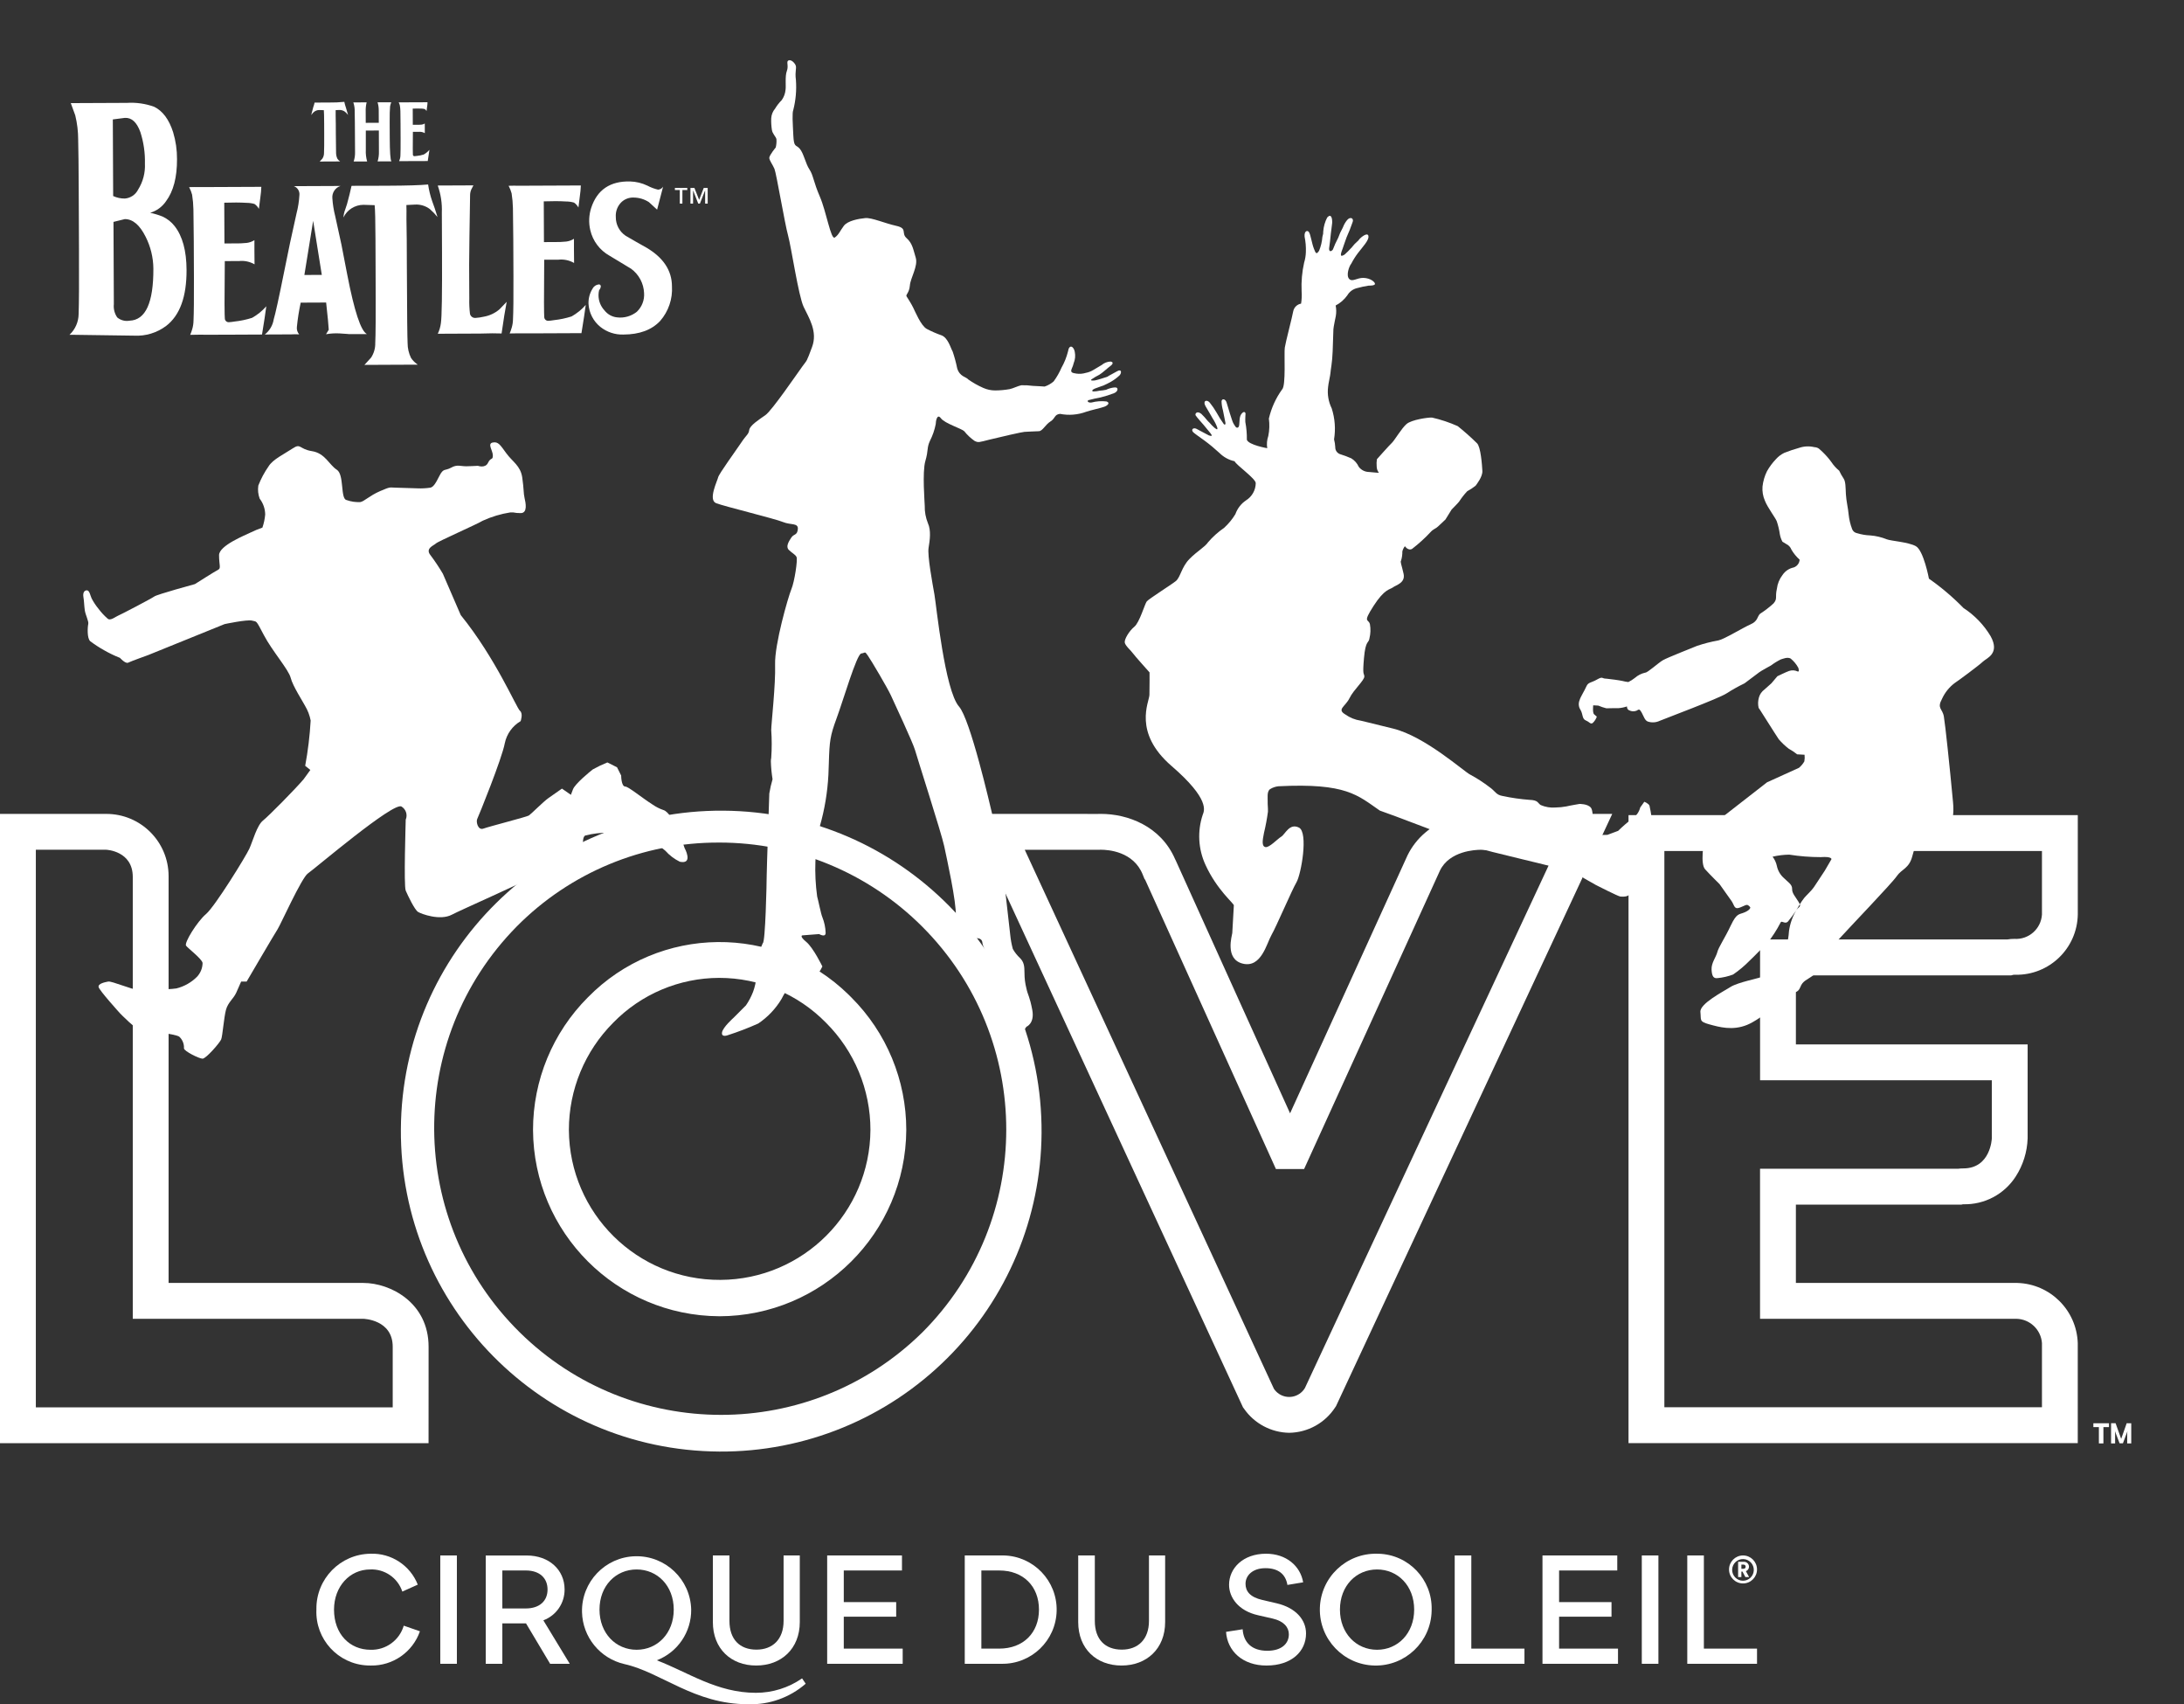 <?xml version="1.0" encoding="utf-8"?>
<!-- Generator: Adobe Illustrator 16.0.3, SVG Export Plug-In . SVG Version: 6.00 Build 0)  -->
<!DOCTYPE svg PUBLIC "-//W3C//DTD SVG 1.1//EN" "http://www.w3.org/Graphics/SVG/1.1/DTD/svg11.dtd">
<svg version="1.1" id="Calque_1" xmlns="http://www.w3.org/2000/svg" xmlns:xlink="http://www.w3.org/1999/xlink" x="0px" y="0px"
	 width="252.5px" height="197px" viewBox="0 118 252.5 197" enable-background="new 0 118 252.5 197" xml:space="preserve">
<rect x="0" y="118" width="252.5" height="197" fill="#333333" stroke="none"/>
<title>the_beatles_love_logo</title>
<g id="LOVE">
	<path fill="#FFFFFF" d="M242.022,282.499h1.805v0.448h-0.644v1.886h-0.524v-1.886h-0.639L242.022,282.499z M246.401,282.499v2.334
		h-0.469v-0.904c-0.006-0.171,0.003-0.341,0.029-0.51l-0.521,1.397h-0.389l-0.535-1.406c0.017,0.172,0.024,0.345,0.02,0.519v0.904
		h-0.468v-2.334h0.523l0.645,1.807l0.638-1.807H246.401z"/>
	<rect x="50.902" y="297.781" fill="#FFFFFF" width="1.919" height="12.521"/>
	<path fill="#FFFFFF" d="M62.819,305.279c1.488-0.555,2.47-1.983,2.455-3.571c0-2.271-1.803-3.922-4.374-3.922h-4.741v12.521h1.919
		v-4.675h2.737l2.789,4.675h2.27L62.819,305.279z M60.783,303.91h-2.705v-4.393h2.705c1.635,0,2.521,0.901,2.521,2.203
		c0,1.286-0.885,2.187-2.521,2.187V303.91z"/>
	<path fill="#FFFFFF" d="M90.593,297.781v7.563c0,2.137-1.267,3.322-3.137,3.322c-1.936,0-3.122-1.186-3.122-3.322v-7.563h-1.918
		v7.696c0,3.088,2.104,5.026,5.008,5.026c2.905,0,5.042-1.938,5.042-5.026v-7.696H90.593z"/>
	<polygon fill="#FFFFFF" points="95.632,297.781 95.632,310.303 104.363,310.303 104.363,308.548 97.552,308.548 97.552,304.859 
		103.611,304.859 103.611,303.173 97.552,303.173 97.552,299.518 104.28,299.518 104.28,297.781 	"/>
	<path fill="#FFFFFF" d="M115.779,297.781h-4.241v12.521h4.241c3.458,0.067,6.316-2.681,6.384-6.138
		c0.068-3.458-2.68-6.316-6.138-6.384C115.943,297.778,115.861,297.778,115.779,297.781z M115.529,308.548h-2.07v-9.03h2.07
		c2.771,0,4.59,1.819,4.59,4.524C120.118,306.728,118.299,308.548,115.529,308.548L115.529,308.548z"/>
	<path fill="#FFFFFF" d="M132.836,297.781v7.563c0,2.137-1.268,3.322-3.138,3.322c-1.936,0-3.122-1.186-3.122-3.322v-7.563h-1.92
		v7.696c0,3.088,2.103,5.026,5.008,5.026c2.904,0,5.042-1.938,5.042-5.026v-7.696H132.836z"/>
	<polygon fill="#FFFFFF" points="168.184,297.781 168.184,310.303 176.248,310.303 176.248,308.548 170.104,308.548 
		170.104,297.781 	"/>
	<polygon fill="#FFFFFF" points="178.332,297.781 178.332,310.303 187.063,310.303 187.063,308.548 180.252,308.548 
		180.252,304.859 186.312,304.859 186.312,303.173 180.252,303.173 180.252,299.518 186.978,299.518 186.978,297.781 	"/>
	<rect x="189.814" y="297.781" fill="#FFFFFF" width="1.921" height="12.521"/>
	<polygon fill="#FFFFFF" points="195.072,297.781 195.072,310.303 203.135,310.303 203.135,308.548 196.991,308.548 
		196.991,297.781 	"/>
	<path fill="#FFFFFF" d="M201.327,298.834h0.217c0.176,0,0.277,0.093,0.277,0.247s-0.101,0.241-0.277,0.241h-0.217V298.834z
		 M200.949,298.514v1.767h0.378v-0.636h0.128l0.335,0.636h0.432l-0.375-0.685c0.219-0.078,0.363-0.286,0.362-0.519
		c-0.007-0.319-0.271-0.571-0.59-0.565c-0.004,0.001-0.009,0.001-0.014,0.002H200.949z M200.261,299.407
		c0.024-0.691,0.604-1.231,1.294-1.208c0.691,0.024,1.231,0.604,1.208,1.295c-0.023,0.674-0.577,1.209-1.251,1.209
		c-0.693-0.002-1.254-0.564-1.252-1.258C200.261,299.433,200.261,299.42,200.261,299.407 M199.899,299.407
		c0.004,0.893,0.732,1.614,1.626,1.608c0.893-0.004,1.614-0.732,1.609-1.626c-0.005-0.891-0.73-1.611-1.621-1.608
		C200.618,297.785,199.896,298.514,199.899,299.407"/>
	<path fill="#FFFFFF" d="M36.581,304.041c-0.148,3.419,2.503,6.309,5.921,6.456c0.124,0.007,0.248,0.009,0.371,0.007
		c2.548,0.044,4.838-1.551,5.677-3.957l-1.87-0.651c-0.497,1.694-2.075,2.839-3.839,2.787c-2.404,0-4.224-1.819-4.224-4.641
		c0-2.672,1.82-4.642,4.174-4.642c1.673-0.078,3.195,0.966,3.723,2.557l1.786-0.803c-0.878-2.229-3.066-3.659-5.459-3.573
		c-3.495,0.038-6.298,2.901-6.261,6.396C36.581,303.999,36.581,304.021,36.581,304.041"/>
	<path fill="#FFFFFF" d="M92.732,311.988c-1.568,1.089-3.433,1.671-5.342,1.669c-4.507,0-7.83-2.371-11.454-3.757
		c2.417-0.933,4.001-3.269,3.975-5.859c-0.079-3.485-2.968-6.247-6.454-6.168c-3.485,0.078-6.247,2.967-6.168,6.453
		c0.065,2.886,2.08,5.36,4.893,6.009c4.273,0.951,8.063,4.642,14.291,4.642c2.445,0.084,4.832-0.764,6.677-2.371L92.732,311.988z
		 M69.311,304.041c0-2.754,1.887-4.641,4.292-4.641s4.291,1.887,4.291,4.641c0,2.738-1.887,4.641-4.291,4.641
		S69.311,306.779,69.311,304.041z"/>
	<path fill="#FFFFFF" d="M142.097,301.17c0,1.452,1.053,3.005,3.356,3.522l1.686,0.384c1.302,0.302,1.87,1.018,1.87,1.82
		c0,1.085-0.853,1.902-2.487,1.902c-1.821,0-2.755-0.984-2.855-2.487l-1.92,0.303c0.15,2.204,1.903,3.891,4.674,3.891
		c2.905,0,4.574-1.637,4.574-3.708c0-1.585-1.185-2.971-3.405-3.489l-1.653-0.384c-1.436-0.334-1.937-1.018-1.937-1.87
		c0-0.919,0.768-1.803,2.304-1.803c1.486,0,2.337,0.7,2.538,1.937l1.82-0.302c-0.318-1.888-1.953-3.306-4.291-3.306
		c-2.67,0-4.274,1.688-4.274,3.588"/>
	<path fill="#FFFFFF" d="M159.207,297.581c-3.569-0.085-6.529,2.74-6.613,6.308c-0.084,3.568,2.74,6.529,6.309,6.615
		c3.568,0.083,6.529-2.741,6.613-6.31c0.001-0.051,0.002-0.103,0.002-0.153c0.083-3.483-2.673-6.375-6.156-6.459
		C159.31,297.581,159.259,297.581,159.207,297.581z M159.207,308.682c-2.404,0-4.291-1.902-4.291-4.641
		c0-2.754,1.887-4.641,4.291-4.641s4.29,1.887,4.29,4.641C163.496,306.779,161.61,308.682,159.207,308.682z"/>
	<g id="jumping_guys">
		<path fill="#FFFFFF" d="M129.143,160.915c-0.552,0.326-0.778,0.403-1.132,0.636c-0.402,0.121-1,0.332-1.381,0.41
			c-0.142,0.028-0.687,0.075-0.422-0.127c0.291-0.196,0.592-0.373,0.905-0.53c0.328-0.19,0.987-0.809,1.227-0.974
			c0.227-0.155,0.506-0.465,0.056-0.543c-0.379,0.015-0.742,0.157-1.03,0.403c0,0-0.595,0.345-0.961,0.571
			c-0.269,0.164-0.563,0.278-0.872,0.336c-0.351,0.107-0.722,0.137-1.086,0.084c-0.449-0.075-0.75-0.107-0.526-0.6
			c0.093-0.197,0.166-0.405,0.215-0.618c0.169-0.41,0.212-0.862,0.121-1.297c-0.104-0.619-0.645-0.953-0.785-0.033
			c-0.166,0.654-0.418,1.283-0.75,1.87c-0.242,0.557-0.543,1.084-0.9,1.573c-0.305,0.269-0.66,0.472-1.045,0.6
			c-0.225,0-0.972-0.075-1.349-0.075c-0.446-0.061-0.897-0.086-1.348-0.074c-0.378,0.074-0.974,0.375-1.348,0.449
			c-0.544,0.096-1.097,0.147-1.649,0.152c-0.49,0.005-0.976-0.099-1.421-0.301c-0.605-0.268-1.182-0.593-1.722-0.973
			c-0.227-0.302-0.975-0.302-1.273-1.273c-0.134-0.66-0.309-1.311-0.525-1.948c-0.226-0.376-0.522-1.568-1.276-1.87
			c-0.592-0.205-1.168-0.455-1.722-0.749c-0.674-0.375-1.347-2.022-1.573-2.474c-0.227-0.452-0.604-1.048-0.751-1.271
			c-0.148-0.224,0.301-0.376,0.375-1.272c0.073-0.896,0.973-2.247,0.676-3.22c-0.297-0.974-0.375-1.648-1.05-2.246
			c-0.675-0.597,0.149-1.127-1.196-1.426c-1.346-0.298-2.849-0.973-3.594-0.898c-0.746,0.074-2.026,0.298-2.474,0.898
			c-0.447,0.601-0.598,1.05-1.046,1.349c-0.448,0.299-0.974-2.998-1.722-4.722c-0.747-1.725-0.752-2.467-1.202-3.142
			c-0.449-0.674-0.669-1.871-1.122-2.398s-0.676-0.076-0.746-1.569c-0.07-1.493-0.15-2.547,0-2.921
			c0.285-1.125,0.387-2.289,0.302-3.446c-0.15-1.121,0.15-1.421-0.076-1.799c-0.226-0.378-0.603-0.604-0.821-0.447
			c-0.23,0.149,0.076,0.6-0.153,1.198c-0.229,0.598-0.078,1.798-0.15,2.171c-0.038,0.435-0.193,0.85-0.448,1.202
			c-0.293,0.291-0.548,0.619-0.76,0.973c-0.268,0.315-0.425,0.709-0.448,1.123c-0.016,0.45,0.011,0.901,0.08,1.346
			c0.074,0.453,0.443,0.752,0.523,1.05c0.024,0.327-0.002,0.655-0.081,0.973c0,0-0.745,0.897-0.745,1.198
			c0,0.3,0.376,0.748,0.597,1.272c0.222,0.524,1.198,6.366,1.578,7.715c0.37,1.347,1.195,6.963,1.798,8.238
			c0.604,1.274,1.646,2.845,0.97,4.645c-0.677,1.801-0.525,1.423-1.123,2.244c-0.598,0.822-3.516,5.096-4.266,5.621
			c-0.75,0.524-1.801,1.196-1.875,1.722c-0.075,0.524-0.302,0.523-0.899,1.421c-0.598,0.898-2.619,3.668-2.693,4.046
			c-0.074,0.379-1.199,2.621-0.228,2.993c0.973,0.373,6.814,1.797,7.716,2.173s1.797,0.074,1.725,0.824
			c-0.073,0.751-0.455,0.524-0.752,0.973s-0.672,1.047-0.294,1.423c0.378,0.378,0.745,0.523,0.895,0.822
			c0.149,0.301-0.224,2.851-0.603,3.742c-0.37,0.904-1.948,6.369-1.875,8.688s-0.448,6.891-0.448,7.568
			c0.076,1.072,0.076,2.147,0,3.22c-0.029,0.142-0.043,0.286-0.041,0.43c0.021,0.685,0.085,1.365,0.195,2.041
			c-0.159,0.541-0.284,1.092-0.376,1.648c0,0.302-0.302,8.759-0.302,9.51c0,0.749-0.147,7.718-0.453,7.792
			c-0.241,0.524-0.417,1.077-0.523,1.645c0,0.452-0.147,1.647-0.224,2.252c-0.042,0.588-0.167,1.168-0.373,1.722
			c-0.213,0.554-0.49,1.08-0.825,1.568c-0.226,0.226-1.422,1.424-1.422,1.424s-1.271,1.124-1.347,1.721
			c-0.076,0.598,0.674,0.302,0.674,0.302c1.196-0.385,2.37-0.835,3.517-1.35c1.099-0.738,2.021-1.711,2.699-2.849
			c0.599-1.198,1.049-1.568,1.349-1.645c0.35-0.051,0.707-0.024,1.045,0.074c0.302,0.074,0.675-0.301,1.272-0.749
			c0.444-0.399,0.801-0.884,1.05-1.426c0,0-1.05-2.169-1.871-2.844c-0.819-0.674-0.453-0.748-0.453-0.748l1.95-0.151
			c0,0,0.75,0.448,0.75-0.148c-0.021-0.616-0.149-1.225-0.377-1.798c-0.148-0.297-0.523-2.173-0.603-2.396
			c-0.371-2.692-0.269-5.431,0.301-8.089c0.56-1.951,0.895-3.959,1-5.986c0.02-0.423,0.034-0.863,0.049-1.352
			c0.074-2.547,0.15-3.146,0.898-5.171c0.749-2.025,2.321-7.41,2.846-7.488c0.524-0.077,0.375-0.302,0.751,0.222
			c0.377,0.524,2.32,3.821,2.694,4.646c0.375,0.825,2.546,5.468,2.775,6.292c0.229,0.823,3.068,9.659,3.368,11.084
			c0.3,1.426,1.424,6.441,1.348,8.089c-0.076,1.648-0.672,2.173,0,2.396c0.482,0.164,0.991,0.24,1.5,0.224
			c0.375,0,1.497-0.302,1.569,0.452c0.071,0.753,1.2,2.394,1.048,3.366c-0.151,0.975,0.229,4.274,0.229,4.72
			c0,0.446-0.378,2.025,0.22,2.776c0.598,0.75,1.127,1.049,1.35,1.049c0.257-0.034,0.511-0.095,0.757-0.181l0.145-0.047l1.345-1.948
			c0,0,0.972-0.374,0.676-1.95c-0.296-1.575-0.524-1.721-0.676-2.474c-0.152-0.586-0.227-1.188-0.224-1.795
			c0-0.826-0.073-1.272-0.521-1.722c-0.328-0.306-0.607-0.659-0.827-1.05c-0.147-0.539-0.249-1.089-0.302-1.646
			c0,0-0.976-8.538-0.976-8.842c0-0.185-1.256-6.11-2.605-11.059c-0.835-3.063-1.706-5.751-2.336-6.468
			c-1.646-1.87-2.621-11.683-2.845-12.955c-0.224-1.273-0.826-4.493-0.676-5.392c0.15-0.896,0.302-2.021-0.076-2.846
			c-0.26-0.641-0.385-1.329-0.368-2.021c0-0.302-0.302-3.896,0.071-5.167c0.373-1.271,0.149-1.501,0.527-2.323
			c0.315-0.615,0.542-1.271,0.674-1.949c0-0.297,0.148-1.273,0.597-0.67c0.448,0.604,2.398,1.194,2.697,1.495
			c0.343,0.431,0.747,0.81,1.199,1.124c0.449,0.224,0.523,0.148,1.723-0.149c1.199-0.298,3.821-0.898,4.042-0.898
			s1.2-0.076,1.647-0.076c0.448,0,0.752-0.746,1.352-1.122c0.598-0.377,0.434-0.806,1.109-0.882
			c1.016,0.201,2.067,0.115,3.037-0.246c0.585-0.198,1.734-0.438,2.112-0.587c0.377-0.148,0.676-0.451,0.227-0.6
			c-0.576-0.07-1.161-0.029-1.722,0.12c-0.434,0.065-0.571-0.202-0.343-0.277c0.229-0.075,1.128-0.266,1.396-0.313
			c0.529-0.131,1.051-0.296,1.559-0.495c0.471-0.188,0.543-0.724,0.024-0.656c-0.336,0.035-0.662,0.128-0.966,0.273
			c-0.25,0.051-0.502,0.087-0.756,0.105c-0.216,0.05-0.436,0.078-0.657,0.086c-0.321,0.007-0.181-0.213,0.099-0.325
			c0.28-0.113,1.012-0.362,1.012-0.362c0.307-0.135,0.606-0.285,0.897-0.452c0.345-0.201,0.666-0.439,0.958-0.711
			C129.693,161.128,129.7,160.588,129.143,160.915z"/>
		<path fill="#FFFFFF" d="M76.676,211.617c-0.428-0.148-0.834-0.354-1.207-0.611c-1.272-0.809-2.823-2.094-3.175-2.094
			c-0.478,0-0.478-1.274-0.478-1.274l-0.477-0.953l-1.119-0.562c-0.573,0.23-1.132,0.498-1.671,0.798
			c-0.314,0.237-2.068,1.671-2.306,2.312l-0.239,0.633l-1.035-0.717c0,0-0.06,0.041-0.153,0.107
			c-0.309,0.213-1.013,0.702-1.438,1.008c-0.559,0.398-1.991,1.833-2.229,1.991s-4.618,1.278-5.258,1.515
			c-0.639,0.236-0.877-0.797-0.716-1.117c0.161-0.321,2.871-7.003,3.187-8.754c0.223-1.07,0.888-1.997,1.831-2.549
			c0,0,0.314-0.877-0.077-1.193c-0.4-0.321-2.789-6.051-6.849-11.067l-2.066-4.777c-0.438-0.743-0.916-1.461-1.436-2.15
			c-0.636-0.793,0.4-1.112,0.64-1.353c0.238-0.239,4.774-2.229,5.411-2.628c1.013-0.464,2.086-0.786,3.187-0.957
			c0.568-0.031,0.368,0.08,1.194,0.08s0.582-1.186,0.45-1.745c-0.132-0.559-0.07-1.004-0.268-2.369
			c-0.198-1.365-1.118-1.81-1.833-2.788s-0.94-1.388-1.586-1.253c-0.646,0.135,0.02,0.916,0.02,1.497s-0.244,0.181-0.558,0.845
			c-0.312,0.664-1.165,0.349-1.165,0.349c-0.539,0.024-1.056,0.052-1.354,0.052c-0.715,0-1.036-0.236-1.75,0.162
			c-0.713,0.399-0.875,0-1.354,0.957s-0.715,1.268-1.037,1.352c-0.499,0.074-1.004,0.102-1.508,0.078
			c-0.637,0-1.914-0.078-2.548-0.078c-0.635,0-0.478-0.162-1.755,0.396c-1.278,0.557-1.829,1.196-2.307,1.273
			c-0.54,0.024-1.08-0.058-1.589-0.241c-0.717-0.157-0.241-2.943-1.115-3.499c-0.874-0.555-1.352-1.91-2.866-2.147
			c-1.513-0.238-1.272-0.956-2.232-0.32c-0.96,0.637-2.308,1.276-2.786,2.068c-0.487,0.693-0.888,1.443-1.193,2.233
			c-0.074,0.509-0.019,1.029,0.162,1.512c0.404,0.524,0.626,1.165,0.634,1.828c-0.044,0.516-0.152,1.024-0.322,1.515
			c-0.46,0.157-0.909,0.344-1.346,0.558c-0.64,0.316-3.665,1.513-3.665,2.625s0.242,1.515-0.081,1.672
			c-0.323,0.158-2.708,1.672-2.708,1.672s-4.375,1.193-4.694,1.432c-0.319,0.238-3.982,2.149-4.218,2.233
			c-0.237,0.083-0.875,0.635-1.193,0.319c-0.383-0.336-0.73-0.711-1.036-1.118c-0.305-0.37-0.571-0.771-0.796-1.194
			c-0.159-0.316-0.237-0.951-0.558-0.951c-0.321,0-0.478,0.313-0.396,0.791s0.078,0.957,0.157,1.513
			c0.079,0.556,0.479,1.275,0.4,1.597c-0.078,0.321-0.161,1.667,0.241,1.99c0.508,0.381,1.041,0.727,1.594,1.035
			c0.587,0.337,1.198,0.632,1.828,0.879c0,0,0.638,0.716,0.956,0.554c0.319-0.161,2.31-0.876,2.31-0.876l8.833-3.579
			c0,0,2.63-0.561,3.187-0.401c0.558,0.161,0.397-0.159,1.355,1.673s2.861,3.981,3.1,4.935c0.241,0.959,1.435,2.786,1.677,3.265
			c0.306,0.516,0.52,1.081,0.633,1.669c-0.099,1.759-0.311,3.508-0.633,5.237l0.596,0.479l-0.776,1.072
			c-0.957,1.132-4.054,4.268-4.677,4.757c-0.718,0.555-1.199,2.388-1.594,3.264c-0.396,0.875-3.979,6.686-5.015,7.563
			c-1.036,0.878-2.548,3.339-2.306,3.658c0.243,0.321,1.83,1.518,1.909,1.991c-0.006,0.591-0.233,1.158-0.635,1.591
			c-0.657,0.662-1.483,1.13-2.389,1.355c-1.034,0.16-3.822,0.16-4.458,0.16s-3.026-1.032-3.428-0.953s-1.191,0.236-1.111,0.634
			c0.081,0.396,2.468,3.028,2.468,3.028s1.914,1.991,2.468,1.991c0.553,0,3.902,0.395,4.381,0.712
			c0.379,0.345,0.582,0.843,0.552,1.355c0,0.318,1.753,1.194,2.151,1.194c0.399,0,1.991-1.831,2.151-2.228
			c0.16-0.396,0.316-2.548,0.556-3.423c0.24-0.877,0.876-1.274,1.194-1.992c0.316-0.717,0.56-1.27,0.56-1.27h0.634
			c0,0,3.263-5.576,3.581-6.052c0.318-0.478,2.787-5.974,3.505-6.449c0.718-0.476,9.949-8.355,10.827-7.723
			c0.51,0.317,0.713,0.959,0.479,1.512c0,0.242-0.242,7.64,0,8.201c0.241,0.563,1.032,2.225,1.43,2.466
			c0.399,0.24,2.548,1.034,3.904,0.316c0.979-0.519,7.924-3.573,11.021-5.148c1.183-0.604,0.818-0.795,0.972-0.841
			c0.186-0.053,0.383-0.131,0.589-0.209c0.424-0.19,0.88-0.303,1.345-0.328c0.453-0.001,0.906-0.027,1.357-0.079
			c0,0-0.403-2.386,0.157-2.551c0.884-0.225,1.795-0.332,2.708-0.315c0.637,0.081,3.187,0.635,4.297,0.955
			c0.291,0.083,0.551,0.173,0.789,0.265c0.534,0.183,1.024,0.474,1.441,0.854c0.473,0.53,1.045,0.964,1.683,1.277
			c1.611,0.335,0.543-1.599,0.543-1.599S77.864,211.935,76.676,211.617z"/>
		<path fill="#FFFFFF" d="M230.144,191.533c-0.783-1.312-1.855-2.427-3.137-3.258c-1.223-1.253-2.561-2.389-3.996-3.392
			c0,0-0.617-3.287-1.529-3.766c-0.913-0.478-2.825-0.584-3.351-0.783c-0.607-0.248-1.25-0.398-1.903-0.449
			c-0.513-0.019-1.022-0.104-1.513-0.255c-0.261-0.042-0.48-0.218-0.579-0.462c-0.213-0.557-0.352-1.14-0.412-1.732
			c-0.042-0.603-0.276-1.557-0.315-2.33c-0.04-0.774-0.02-1.459-0.275-1.814c-0.187-0.282-0.354-0.578-0.498-0.886
			c-0.346-0.283-0.648-0.617-0.896-0.989c-0.302-0.42-0.644-0.811-1.018-1.169c-0.324-0.276-0.447-0.538-0.974-0.568
			c-0.57-0.136-1.167-0.109-1.722,0.077c-0.591,0.164-1.173,0.36-1.743,0.586c-0.36,0.175-0.684,0.419-0.952,0.719
			c-0.404,0.42-0.754,0.89-1.041,1.397c-0.275,0.556-0.451,1.155-0.52,1.771c-0.045,0.562,0.049,1.126,0.276,1.641
			c0.302,0.789,1.259,2.04,1.376,2.39c0.16,0.479,0.277,0.972,0.349,1.472c0.052,0.307,0.154,0.604,0.302,0.877l0.457,0.281
			c0.268,0.125,0.474,0.352,0.577,0.629c0.255,0.438,0.578,0.832,0.956,1.17c-0.029,0.412-0.302,0.768-0.694,0.9
			c-0.527,0.109-0.99,0.424-1.288,0.873c-0.356,0.461-0.581,1.011-0.649,1.59c-0.232,1.015,0.097,1.119-0.385,1.689
			c-0.484,0.444-1.007,0.847-1.562,1.2c-0.344,0.323-0.227,0.844-1.103,1.226s-3.038,1.715-3.702,1.85
			c-0.838,0.149-1.666,0.36-2.474,0.632c-0.538,0.228-3.42,1.348-3.96,1.664c-0.54,0.315-1.768,1.447-2.033,1.431
			c-0.449,0.101-0.866,0.313-1.211,0.618c-0.23,0.183-0.48,0.34-0.744,0.469c-0.222-0.022-0.441-0.063-0.656-0.12
			c-0.387-0.088-1.328-0.212-1.816-0.262c-0.096-0.009-0.176-0.017-0.229-0.02c-0.331-0.018-0.257-0.271-0.931,0.117
			c-0.674,0.386-1.005,0.288-1.22,0.79s-0.701,1.245-0.781,1.583c-0.157,0.366-0.121,0.785,0.097,1.118
			c0.314,0.533,0.165,1.038,0.623,1.236c0.454,0.189,0.514,0.456,0.784,0.302c0.221-0.205,0.387-0.46,0.486-0.744
			c-0.112-0.086-0.22-0.178-0.322-0.275c-0.191-0.182-0.097-1.035-0.097-1.035l0.592,0.033c0.297,0.129,0.604,0.232,0.92,0.31
			c0.018,0,0.045,0,0.077,0c0.284,0,1.014-0.026,1.312-0.011c0.341-0.024,0.677-0.094,1-0.204c0,0-0.012,0.345,0.25,0.445
			c0.266,0.143,0.581,0.16,0.86,0.048c0.267-0.157,0.337-0.238,0.585,0.203c0.248,0.441,0.368,0.96,0.762,1.066
			c0.439,0.133,0.912,0.099,1.327-0.097c0.536-0.228,6.906-2.614,7.723-3.166c0.671-0.431,1.368-0.821,2.087-1.168
			c0,0,1.494-1.113,1.696-1.274c0.203-0.162,1.353-0.785,1.353-0.785c0.359-0.27,0.743-0.506,1.146-0.706
			c0.266-0.071,0.739-0.302,1.128-0.106c0.367,0.296,0.67,0.661,0.894,1.074c0,0,0.181,0.526-0.081,0.423
			c-0.311-0.148-0.668-0.168-0.994-0.054c-0.401,0.146-1.344,0.608-1.344,0.608l-0.69,0.817l-0.814,0.724
			c-0.304,0.224-0.524,0.542-0.627,0.904c-0.116,0.39-0.129,0.803-0.04,1.198c0.005,0.009,0.009,0.02,0.012,0.029
			c0.036,0.042,0.175,0.244,0.616,0.949c0.944,1.508,1.701,2.66,1.701,2.66c0.345,0.403,0.732,0.77,1.154,1.094
			c0.342,0.189,0.667,0.407,0.974,0.651l0.856,0.048c0.028,0.256,0.02,0.514-0.025,0.768c-0.161,0.281-0.371,0.532-0.618,0.741
			l-3.696,1.677c0,0-4.623,3.598-4.827,3.758c-0.204,0.16-2.314,1.926-2.403,2.605c-0.09,0.679-0.499,3.057,0.072,3.689
			c0.572,0.634,1.67,1.715,1.67,1.715s1.138,1.608,1.392,1.963c0.253,0.354,0.301,0.872,0.7,0.813s0.87-0.385,1.074-0.374
			c0.203,0.011,0.385,0.278,0.385,0.278s0.061,0.261-0.617,0.565c-0.678,0.305-0.925,0.035-1.637,1.54
			c-0.71,1.504-1.406,2.488-1.557,3.077s-0.706,1.247-0.664,2.021c0.042,0.773,0.228,1.04,0.692,0.98
			c0.615-0.058,1.22-0.197,1.797-0.415c0.689-0.47,1.33-1.008,1.913-1.605c0.615-0.569,1.509-1.545,1.986-1.947
			c0.616-0.771,1.154-1.602,1.604-2.479c0.142-0.25,0.519,0.285,0.865-0.126c0.333-0.401,0.643-0.821,0.929-1.257
			c0.142-0.257,0.283-0.494,0.415-0.7c-0.04-0.1-0.088-0.195-0.146-0.284c-0.375-0.621-0.76-0.984-0.742-1.503
			c0.016-0.517-0.504-0.793-0.951-1.249c-0.419-0.37-0.706-0.867-0.816-1.415c-0.084-0.383-0.253-0.744-0.493-1.055
			c0.632-0.146,1.277-0.226,1.926-0.235c1.203,0.189,2.417,0.285,3.634,0.286c1.328-0.095,1.247,0.241,1.247,0.241l-0.772,1.327
			c0,0-0.975,1.484-1.253,1.899s-0.826,0.896-1.104,1.225c-0.191,0.243-0.368,0.497-0.53,0.761c0.109,0.311-0.147,0.31-0.374,0.643
			c-0.012,0.019-0.026,0.039-0.041,0.058c-0.431,0.729-0.713,1.538-0.833,2.377c-0.115,1.538-0.316,1.526-0.524,1.769
			c-0.364,0.299-0.774,0.537-1.214,0.707c-0.335,0.148-1.053-0.23-1.338,0.436c-0.285,0.664-0.155,0.768,0.163,1.038
			c0.318,0.272,0.729,0.042,0.777,0.556c0.049,0.516-0.215,0.503-0.753,0.731c-0.538,0.229-3.002,0.688-3.878,1.24
			c-0.876,0.554-3.574,1.943-3.477,2.892c0.097,0.95-0.166,1.097,1.014,1.424c1.18,0.326,2.688,0.748,4.369,0.073
			c1.681-0.674,4.68-3.342,5.015-3.58c0.336-0.237,0.862-0.037,1.152-0.79s0.757-0.811,1.503-1.369
			c0.746-0.56,1.081-0.627,1.301-1.3c0.189-0.569,0.406-1.13,0.652-1.679c0.216-0.497-0.068-0.004,1.032-1.228
			s6.105-6.425,6.665-7.252c0.559-0.825,1.417-0.861,1.794-2.298c0.377-1.436,0.653-1.759,0.858-2.007
			c0.313-0.306,0.681-0.547,1.086-0.712c0.607-0.307,3.157,0.692,2.765-3.526c-0.393-4.219-0.896-8.956-1.06-9.907
			c-0.164-0.951-0.833-0.905-0.201-2.066c0.328-0.713,0.827-1.332,1.454-1.803c0.267-0.157,2.849-2.068,3.259-2.473
			C229.66,194.069,231.265,193.566,230.144,191.533z"/>
		<path fill="#FFFFFF" d="M190.104,210.67c0,0-0.354,0.491-0.469,0.654c-0.136,0.541-0.473,1.009-0.941,1.31
			c-0.567,0.431-1.105,0.896-1.613,1.396l-1.242,0.464l-1.004,0.022l-0.716-0.302c0,0,0.188-2.396-0.187-2.857
			c-0.374-0.462-1.323-0.436-1.323-0.436s-1.126,0.187-1.521,0.286c-0.407,0.075-0.819,0.117-1.233,0.124
			c-0.588,0.051-1.181-0.046-1.723-0.28c-0.384-0.238-0.26-0.569-1.32-0.604c-1.028-0.079-2.05-0.226-3.06-0.439
			c-0.833-0.141-0.818-0.531-1.583-1.061c-0.692-0.527-1.424-1-2.19-1.413c-0.664-0.302-5.211-4.424-8.93-5.327
			c-3.718-0.904-2.88-0.716-3.714-0.909c-0.656-0.095-1.279-0.346-1.818-0.733c-0.986-0.591,0.027-0.893,0.511-1.883
			c0.485-0.989,1.744-2.064,1.707-2.511c-0.037-0.446-0.227-0.006-0.04-2.124c0.186-2.118,0.556-1.66,0.632-2.273
			c0.131-0.528,0.15-1.078,0.056-1.614c-0.146-0.68-0.89-0.088,0.409-2.112c1.298-2.023,1.906-1.891,2.252-2.159
			c0.346-0.268,1.466-0.508,1.227-1.578c-0.24-1.071-0.403-1.354-0.289-1.518c0.106-0.342,0.156-0.698,0.148-1.057
			c0.054-0.222,0.155-0.429,0.297-0.607c0,0,0.373,0.574,0.833,0.309c0.762-0.587,1.476-1.234,2.131-1.938
			c0.348-0.38,0.573-0.372,0.859-0.643l0.863-0.81l0.711-1.149c0,0,0.75-0.754,0.868-0.92c0.277-0.426,0.59-0.826,0.936-1.198
			c0.341-0.185,0.666-0.397,0.97-0.638c0.117-0.164,0.817-1.035,0.784-1.704c-0.034-0.669-0.188-2.801-0.62-3.204
			c-0.707-0.697-1.449-1.356-2.225-1.978c-0.959-0.43-1.959-0.763-2.984-0.994c-0.505-0.017-2.356,0.255-2.929,0.74
			c-0.573,0.485-1.405,1.907-1.694,2.175c-0.289,0.268-1.74,1.899-1.74,1.899c-0.043,0.276-0.052,0.557-0.027,0.836
			c0.002,0.266,0.092,0.523,0.254,0.733c0,0-0.449-0.013-1.172-0.094c-0.456-0.012-0.881-0.231-1.155-0.597
			c-0.183-0.404-0.483-0.745-0.862-0.978c-0.43-0.19-0.872-0.354-1.321-0.491c-0.33-0.127-0.543-0.447-0.533-0.8
			c-0.015-0.305-0.061-0.606-0.139-0.901c0.194-1.199,0.101-2.428-0.272-3.584c-0.378-0.766-0.523-1.626-0.417-2.474
			c0.008-0.28,0.269-1.388,0.278-1.668c0.008-0.28,0.207-1.165,0.249-2.45c0.041-1.284,0.081-2.343,0.087-2.568
			c0.007-0.225,0.275-1.5,0.275-1.5c0.072-0.407,0.066-0.823-0.015-1.229c0.539-0.282,1.002-0.688,1.354-1.185
			c0.243-0.412,0.643-0.708,1.108-0.821c0.445-0.124,0.897-0.22,1.354-0.29c0,0,0.724,0.024,0.73-0.198
			c0.006-0.223-0.527-0.668-1.311-0.696c-0.783-0.028-1.303,0.515-1.678,0.111c-0.375-0.403-0.005-1.455,0.249-1.76
			c0.222-0.429,0.481-0.839,0.773-1.224c0.556-0.725,1.278-1.481,1.211-1.931c0,0,0.018-0.52-0.749,0.05
			c-0.169,0.129-0.318,0.282-0.443,0.455c-0.022,0.038-0.055,0.068-0.095,0.086c-0.228,0.2-0.437,0.423-0.623,0.664
			c-0.01,0.032-0.034,0.059-0.065,0.072c-0.246,0.278-0.509,0.54-0.788,0.784c-0.456,0.282-0.555,0.161-0.23-0.664
			c0.128-0.326,0.277-0.861,0.463-1.327c0.269-0.591,0.507-1.195,0.716-1.81c0.129-0.431-0.311-0.604-0.654-0.186
			c-0.207,0.251-0.37,0.535-0.482,0.841c-0.011,0.036-0.028,0.07-0.051,0.101c-0.197,0.348-0.361,0.713-0.491,1.091
			c-0.01,0.022-0.021,0.044-0.032,0.067c-0.224,0.42-0.419,0.854-0.586,1.3c-0.155,0.216-0.451,0.332-0.439-0.124
			c0.042-0.242,0.161-1.234,0.206-1.75c0.044-0.483,0.142-0.962,0.152-1.214c0.016-0.52-0.111-1.119-0.577-0.614
			c-0.259,0.5-0.415,1.048-0.458,1.61c-0.015,0.092,0,0.181-0.012,0.272c-0.019,0.121-0.069,0.241-0.087,0.362
			c-0.042,0.552-0.171,1.094-0.382,1.605c-0.31,0.438-0.369,0.349-0.608-0.271c-0.238-0.621-0.358-1.55-0.554-1.876
			c-0.157-0.262-0.575-0.181-0.512,0.515c0.119,0.583,0.169,1.177,0.147,1.771c-0.01,0.415-0.077,0.827-0.2,1.224
			c-0.244,1.084-0.343,2.196-0.292,3.308c0.036,0.479,0.015,0.961-0.061,1.436c-0.442,0.076-0.796,0.408-0.9,0.845
			c-0.125,0.715-0.883,3.567-0.983,4.234c-0.101,0.668,0.152,4.404-0.31,4.835c-0.73,1.011-1.25,2.157-1.531,3.372
			c0.091,0.67,0.069,1.351-0.067,2.013c-0.157,0.453-0.199,0.938-0.121,1.411c0,0-2.149-0.37-2.357-0.974
			c0.012-0.689-0.048-1.378-0.177-2.056c-0.02-0.415,0.017-0.811,0.022-0.971c-0.008-0.141-0.188-0.358-0.5,0.076
			c-0.313,0.435-0.102,1.287-0.335,1.503c-0.233,0.216-0.438-0.239-0.577-0.469c-0.14-0.229-0.64-1.937-0.778-2.391
			s-0.56-0.478-0.583-0.132c0.01,0.348,0.064,0.691,0.16,1.026c0.095,0.467,0.267,1.346,0.292,1.459
			c0.024,0.113-0.03,0.315-0.2,0.127c-0.306-0.426-0.585-0.871-0.836-1.332c-0.23-0.4-0.492-0.781-0.784-1.14
			c-0.33-0.388-0.827-0.222-0.495,0.394c0.069,0.12,0.467,0.796,0.637,1.086c0.031,0.054,0.085,0.161,0.121,0.217
			c0.022,0.04,0.07,0.115,0.093,0.155c0.208,0.32,0.381,0.662,0.514,1.02c0.011,0.052,0.037,0.163,0.004,0.203
			c-0.051,0.03-0.112,0.008-0.336-0.173c-0.198-0.177-0.383-0.366-0.553-0.569c-0.108-0.117-0.193-0.173-0.224-0.224
			c-0.227-0.285-0.472-0.555-0.733-0.808c-0.521-0.407-0.767,0.012-0.648,0.189c0.181,0.276,0.735,0.874,0.905,1.076
			c0.128,0.154,0.526,0.643,0.784,0.952c0.278,0.33,0.188,0.402-0.165,0.275c-0.496-0.241-1.149-0.626-1.448-0.766
			c-0.37-0.173-0.654,0.107-0.354,0.406c0.121,0.121,0.635,0.489,1.296,0.96c0.601,0.444,1.177,0.922,1.726,1.429
			c0.479,0.48,1.086,0.813,1.75,0.958c0.205,0.453,2.465,2.019,2.449,2.538c-0.013,0.804-0.431,1.548-1.112,1.976
			c-0.576,0.385-1.012,0.945-1.242,1.6c-0.358,0.593-0.802,1.13-1.316,1.595c-0.683,0.47-1.301,1.025-1.842,1.653
			c-0.394,0.583-1.231,1-2.154,1.938c-0.922,0.938-1.042,2.124-1.575,2.553c-0.533,0.428-3.128,2.058-3.358,2.348
			c-0.231,0.291-0.829,2.43-1.44,2.931c-0.61,0.501-1.166,1.451-1.105,1.826c0.061,0.377,0.784,0.992,0.928,1.223
			c0.145,0.229,1.938,2.226,1.938,2.226s0.012,1.789-0.014,2.606c-0.026,0.82-1.935,4.33,2.554,8.207
			c4.489,3.875,3.774,5.193,3.611,5.634c-0.641,1.91-0.524,3.994,0.326,5.821c1.319,2.877,3.276,4.434,3.269,4.658
			c-0.006,0.225-0.174,2.972-0.181,3.197c-0.007,0.227-0.921,3.024,1.222,3.541c2.143,0.519,2.762-2.366,3.313-3.318
			c0.551-0.951,2.335-5.138,2.886-6.084c0.551-0.948,1.388-5.768,0.289-6.323s-1.589,0.765-2.046,1.045
			c-0.458,0.279-1.383,1.296-1.829,1.206c-0.447-0.09-0.348-0.756-0.168-1.646c0.194-0.806,0.347-1.621,0.457-2.443
			c0.017-0.444-0.047-0.818-0.031-1.191s-0.114-1.123,0.266-1.409c0.296-0.188,0.632-0.305,0.981-0.34
			c7.873-0.396,9.154,1.047,11.719,2.811c0.591,0.172,9.966,3.729,11.065,4.214c1.099,0.485,9.388,2.254,11.82,3.081
			c0.265,0.08,0.493,0.25,0.644,0.482l1.474,0.836c0,0,2.578,1.315,2.806,1.323c0.229,0.009,1.001,0.091,1.128-0.408
			c0.128-0.499,0.398-1.832,0.398-1.832s0.191-0.663,0.027-0.78c-0.164-0.116,1.147-2.474,1.49-2.856
			c0.399-0.59,0.634-1.275,0.681-1.985c-0.039-0.889-0.159-1.772-0.357-2.64C190.598,210.854,190.104,210.67,190.104,210.67z"/>
	</g>
	<path fill="#FFFFFF" d="M38.823,132.326l0.004,1.1c0.005,1.146,0.017,1.892,0.027,2.24c0.001,0.238,0.055,0.472,0.158,0.687
		c0.083,0.123,0.19,0.227,0.315,0.306l-1.106,0.006l-1.258,0.005c0.101-0.115,0.203-0.226,0.308-0.335
		c0.131-0.2,0.197-0.435,0.19-0.673c0.021-0.39,0.025-1.127,0.021-2.21l-0.004-1.146c-0.005-0.845-0.015-1.369-0.038-1.572
		l-0.522-0.015c-0.224-0.005-0.444,0.072-0.616,0.216c-0.129,0.097-0.232,0.223-0.302,0.369c0.009-0.141,0.038-0.28,0.085-0.413
		c0.077-0.261,0.121-0.44,0.144-0.543c0.061-0.159,0.108-0.324,0.142-0.49c0.152-0.008,0.4-0.01,0.755-0.004l0.932-0.004
		c0.584,0.008,1.168-0.018,1.75-0.078c0.046,0.23,0.109,0.458,0.188,0.68c0.074,0.218,0.154,0.5,0.245,0.836
		c-0.104-0.133-0.221-0.256-0.349-0.367c-0.196-0.15-0.44-0.225-0.687-0.209l-0.399,0.019c0,0.124,0,0.345,0,0.653
		C38.816,131.811,38.823,132.127,38.823,132.326z"/>
	<path fill="#FFFFFF" d="M45.052,132.124l0.008,1.839c0.009,1.6,0.069,2.498,0.19,2.685l-0.748,0.004l-0.845,0.004
		c0.113-0.374,0.164-0.762,0.151-1.152l-0.007-2.42l-1.508,0.006v2.228c-0.023,0.454,0.029,0.908,0.153,1.344l-0.699,0.004h-0.861
		c0.118-0.343,0.173-0.705,0.162-1.067l-0.021-3.439c-0.003-0.794-0.012-1.292-0.023-1.49c-0.011-0.284-0.064-0.566-0.157-0.835
		h0.218h0.444l0.878-0.004c-0.084,0.349-0.12,0.707-0.108,1.066l0.005,1.301l1.508-0.006c0.006-0.615,0.004-1.106-0.006-1.473
		c-0.001-0.303-0.046-0.604-0.134-0.894h0.371h0.417h0.794c-0.06,0.151-0.104,0.307-0.135,0.466
		C45.063,130.648,45.048,131.259,45.052,132.124z"/>
	<path fill="#FFFFFF" d="M47.736,133.238l-0.013,1.962c0,0.41,0.006,0.642,0.013,0.688c0.005,0.096,0.088,0.168,0.183,0.162
		c0.003,0,0.006,0,0.009,0c0.085-0.003,0.169-0.012,0.253-0.027c0.276-0.025,0.548-0.081,0.813-0.166
		c0.247-0.142,0.468-0.324,0.655-0.541c-0.037,0.302-0.104,0.729-0.196,1.297l-1.461,0.005l-0.918,0.003
		c-0.376-0.003-0.688,0-0.933,0.005c0.038-0.088,0.07-0.177,0.097-0.268c0.035-0.124,0.054-0.251,0.056-0.379
		c0.017-0.349,0.025-1.009,0.021-1.974l-0.008-1.725c0-0.483-0.009-0.956-0.016-1.43c-0.004-0.227-0.026-0.453-0.065-0.676
		c-0.03-0.12-0.074-0.235-0.131-0.345c0.115-0.008,0.302-0.009,0.554,0l0.84-0.004l1.936-0.008
		c-0.001,0.166-0.015,0.332-0.043,0.496l-0.067,0.523c-0.048-0.091-0.118-0.17-0.203-0.229c-0.117-0.031-0.236-0.05-0.357-0.055
		c-0.305-0.014-0.65-0.016-1.036,0l0.007,1.871h0.466c0.188,0.003,0.375-0.004,0.561-0.021c0.127-0.015,0.25-0.059,0.357-0.128
		l0.004,0.488c0,0.415,0,0.625,0,0.625c-0.218-0.124-0.469-0.176-0.718-0.151L47.736,133.238z"/>
	<path fill="#FFFFFF" d="M9.132,146.7l-0.03-6.768c-0.012-2.682-0.033-4.612-0.064-5.792c0-0.948-0.113-1.892-0.339-2.812
		c-0.163-0.469-0.337-0.938-0.515-1.409l4.294-0.019l2.208-0.01c1.064-0.065,2.13,0.087,3.133,0.448
		c0.991,0.483,1.725,1.466,2.198,2.949c0.303,1.007,0.454,2.053,0.448,3.105c0.009,2.086-0.411,3.704-1.262,4.853
		c-0.438,0.65-1.088,1.128-1.84,1.349c0.482,0.102,0.955,0.245,1.413,0.427c0.554,0.25,1.038,0.631,1.412,1.111
		c0.911,1.161,1.371,2.85,1.38,5.068c0.013,3.092-0.771,5.247-2.354,6.464c-1.071,0.807-2.394,1.207-3.731,1.13
		c-1.81-0.027-4.076-0.059-6.795-0.095H8.444h0.073H8.031c0.662-0.617,1.044-1.477,1.059-2.382
		C9.135,153.042,9.149,150.503,9.132,146.7z M13.044,131.804l0.039,8.854c0.426,0.198,0.891,0.296,1.36,0.289
		c0.652-0.057,1.228-0.445,1.523-1.029c0.564-0.898,0.84-1.947,0.789-3.007c0.031-1.233-0.146-2.463-0.523-3.637
		c-0.413-1.146-1.012-1.697-1.803-1.648C14.086,131.664,13.625,131.722,13.044,131.804z M13.121,143.647l0.041,9.511
		c-0.056,0.543,0.084,1.088,0.396,1.537c0.401,0.329,0.925,0.464,1.434,0.369c1.844-0.073,2.757-2.081,2.74-6.024
		c-0.012-1.273-0.316-2.527-0.89-3.664c-0.684-1.373-1.488-2.056-2.414-2.051C14.397,143.328,13.96,143.433,13.121,143.647z"/>
	<path fill="#FFFFFF" d="M25.989,148.178l-0.03,4.924c0.005,1.022,0.018,1.597,0.036,1.726c0.016,0.244,0.228,0.428,0.471,0.412
		c0.003,0,0.007,0,0.012-0.001c0.21-0.013,0.42-0.039,0.628-0.075c0.691-0.074,1.374-0.216,2.037-0.428
		c0.623-0.347,1.179-0.8,1.645-1.338c-0.091,0.745-0.262,1.837-0.496,3.267l-3.663,0.017c0.014,0-0.753,0-2.308,0.008
		c-0.938-0.011-1.713-0.008-2.331,0.011c0.095-0.222,0.175-0.45,0.241-0.683c0.088-0.308,0.135-0.625,0.141-0.946
		c0.041-0.875,0.057-2.527,0.049-4.954l-0.019-4.322c-0.005-1.217-0.021-2.409-0.041-3.594c-0.011-0.568-0.062-1.135-0.151-1.696
		c-0.08-0.304-0.196-0.598-0.344-0.876c0.293-0.014,0.753-0.017,1.383-0.006l2.112-0.009l4.852-0.021
		c-0.015,0.414-0.054,0.827-0.115,1.236l-0.168,1.313c-0.121-0.229-0.296-0.424-0.509-0.57c-0.292-0.083-0.595-0.126-0.899-0.127
		c-0.761-0.048-1.625-0.05-2.594-0.016l0.021,4.709l1.161-0.005c0.47,0.01,0.941-0.008,1.409-0.057
		c0.319-0.038,0.625-0.148,0.896-0.32v1.218c0.004,1.049,0.009,1.576,0.014,1.576c-0.543-0.313-1.17-0.445-1.794-0.379
		L25.989,148.178z"/>
	<path fill="#FFFFFF" d="M39.473,146.265l0.666,3.439c0.826,4.271,1.588,6.573,2.285,6.908l-2.062,0.007
		c0.052,0-0.307-0.031-1.068-0.081c-0.535-0.032-1.073-0.001-1.602,0.093l0.316-0.519c-0.023-0.466-0.121-1.512-0.302-3.146
		l-2.941,0.013c-0.202,0.933-0.351,1.876-0.443,2.826c-0.032,0.305,0.065,0.608,0.267,0.839c-0.315-0.016-0.63-0.015-0.944,0.004
		l-1.503,0.006l-1.529,0.007c0.553-0.431,0.922-1.057,1.032-1.75c0.194-0.631,0.598-2.478,1.214-5.542l0.664-3.25
		c0.252-1.151,0.509-2.297,0.759-3.451c0.179-0.683,0.289-1.382,0.331-2.087c0.062-0.459-0.201-0.902-0.635-1.067l1.24-0.004
		l1.43-0.006l1.335-0.006l1.383-0.006c-0.605,0.194-0.997,0.782-0.941,1.416c0.044,0.696,0.154,1.386,0.326,2.061
		C39.178,144.952,39.421,146.05,39.473,146.265z M35.19,149.782l2.015-0.01l-1-6.251L35.19,149.782z"/>
	<path fill="#FFFFFF" d="M47.025,145.704l0.011,2.75c0.03,6.768,0.054,8.321,0.088,9.195c-0.001,0.598,0.134,1.188,0.397,1.724
		c0.208,0.305,0.472,0.567,0.777,0.774l-3.009,0.013l-3.153,0.015c0.256-0.292,0.514-0.579,0.772-0.849
		c0.325-0.5,0.492-1.087,0.477-1.683c0.045-0.989,0.067-2.523,0.037-9.129l-0.012-2.863c-0.008-2.121-0.041-3.433-0.095-3.937
		l-1.308-0.041c-0.983,0.01-1.875,0.577-2.301,1.463c0.021-0.325,0.094-0.644,0.214-0.945c0.146-0.399,0.268-0.808,0.362-1.222
		c0.065-0.208,0.181-0.7,0.359-1.485c0.37-0.015,1-0.018,1.889-0.009l2.332-0.01c2.153-0.009,3.695-0.052,4.634-0.142
		c0.095,0.654,0.25,1.298,0.468,1.922c0.181,0.47,0.387,1.085,0.619,1.843c-0.266-0.332-0.561-0.639-0.88-0.917
		c-0.494-0.375-1.106-0.562-1.726-0.525l-0.994,0.051c0.015,0.311,0.016,0.852,0.007,1.629
		C47.01,144.413,47.02,145.205,47.025,145.704z"/>
	<path fill="#FFFFFF" d="M54.274,145.33l-0.035,3.28l0.017,3.906c-0.016,0.591,0.011,1.184,0.082,1.771
		c0.071,0.287,0.339,0.481,0.634,0.46c0.335-0.023,0.667-0.073,0.994-0.149c0.653-0.119,1.263-0.408,1.769-0.836
		c0.291-0.291,0.571-0.581,0.845-0.876c-0.174,0.895-0.37,2.114-0.589,3.656c-0.584-0.028-1.41-0.024-2.477,0.012l-2.353,0.01
		l-2.547,0.012c0.183-0.384,0.304-0.795,0.358-1.218c0.108-0.696,0.152-3.417,0.131-8.162l-0.02-4.616
		c0.044-1.066-0.117-2.131-0.474-3.137l2.134-0.009l1.991-0.009c-0.083,0.149-0.161,0.301-0.242,0.465
		c-0.091,0.207-0.14,0.429-0.143,0.655C54.338,140.691,54.313,142.286,54.274,145.33z"/>
	<path fill="#FFFFFF" d="M62.918,148.017l-0.025,4.924c0.004,1.023,0.015,1.596,0.03,1.726c0.02,0.247,0.235,0.43,0.481,0.411
		c0,0,0.001,0,0.002,0c0.212-0.013,0.423-0.038,0.632-0.075c0.692-0.074,1.375-0.217,2.038-0.428c0.622-0.347,1.179-0.8,1.646-1.337
		c-0.096,0.744-0.263,1.837-0.498,3.267l-3.663,0.016l-2.307,0.01c-0.941-0.012-1.714-0.009-2.33,0.01
		c0.093-0.223,0.173-0.451,0.241-0.683c0.089-0.307,0.137-0.625,0.143-0.945c0.046-0.875,0.063-2.527,0.053-4.955l-0.019-4.319
		c-0.005-1.218-0.019-2.409-0.041-3.594c-0.013-0.568-0.063-1.136-0.152-1.697c-0.082-0.305-0.199-0.599-0.348-0.876
		c0.298-0.013,0.757-0.016,1.387-0.006l2.112-0.009l4.854-0.021c-0.017,0.413-0.055,0.826-0.116,1.235l-0.163,1.313
		c-0.125-0.228-0.301-0.422-0.516-0.569c-0.292-0.085-0.595-0.128-0.898-0.128c-0.755-0.047-1.621-0.052-2.594-0.015l0.02,4.709
		l1.167-0.006c0.469,0.012,0.938-0.007,1.405-0.056c0.32-0.038,0.627-0.147,0.898-0.321v1.219c0.005,1.048,0.011,1.577,0.015,1.577
		c-0.544-0.313-1.172-0.447-1.797-0.381L62.918,148.017z"/>
	<path fill="#FFFFFF" d="M72.852,138.972c0.69,0.021,1.368,0.185,1.991,0.483c0.392,0.208,0.808,0.364,1.239,0.466
		c0.238-0.015,0.454-0.144,0.581-0.345c-0.128,0.474-0.358,1.358-0.692,2.655c-0.568-0.533-0.884-0.819-0.948-0.87
		c-0.521-0.338-1.128-0.521-1.75-0.527c-0.507-0.024-1.004,0.151-1.384,0.489c-0.485,0.451-0.74,1.096-0.693,1.756
		c-0.012,0.874,0.419,1.693,1.146,2.177c0.798,0.465,1.602,0.929,2.41,1.375c1.948,1.155,2.926,2.64,2.935,4.452
		c0.09,1.465-0.4,2.909-1.366,4.015c-0.981,1.041-2.395,1.561-4.239,1.569c-0.968,0.033-1.916-0.281-2.673-0.885
		c-0.813-0.657-1.31-1.626-1.37-2.668c-0.022-0.608,0.136-1.21,0.454-1.729c0.139-0.282,0.412-0.475,0.724-0.512
		c0.118-0.016,0.226,0.067,0.242,0.185c0.002,0.019,0.002,0.038,0,0.057c-0.019,0.158-0.086,0.306-0.193,0.423
		c-0.047,0.189-0.07,0.385-0.07,0.58c-0.002,0.651,0.243,1.278,0.688,1.755c0.35,0.453,0.87,0.744,1.438,0.807
		c0.826,0.106,1.66-0.129,2.31-0.65c0.583-0.559,0.888-1.348,0.832-2.154c-0.045-1.116-0.596-2.15-1.496-2.811
		c-0.016-0.01-0.851-0.521-2.505-1.513c-1.124-0.627-1.929-1.699-2.218-2.953c-0.201-0.853-0.165-1.745,0.107-2.578
		C69.037,139.936,70.539,138.919,72.852,138.972z"/>
	<path fill="#FFFFFF" d="M83.151,285.772c-20.455-0.127-36.933-16.813-36.805-37.267c0.127-20.455,16.813-36.934,37.267-36.807
		c20.455,0.128,36.933,16.813,36.806,37.269c-0.062,9.756-3.969,19.094-10.875,25.985
		C102.546,281.944,93.041,285.841,83.151,285.772z M83.151,215.385c-8.791-0.041-17.228,3.456-23.413,9.702
		c-12.856,13.048-12.701,34.049,0.348,46.904c12.902,12.713,33.616,12.724,46.531,0.026c12.957-12.952,12.961-33.955,0.009-46.913
		c-6.225-6.228-14.672-9.725-23.479-9.72H83.151z M83.151,270.133c-11.864-0.062-21.465-9.665-21.526-21.529
		c-0.004-5.743,2.272-11.252,6.329-15.316c8.243-8.416,21.749-8.556,30.165-0.313c0.105,0.104,0.209,0.207,0.312,0.313
		c4.067,4.06,6.352,9.571,6.347,15.319c-0.075,11.897-9.729,21.508-21.626,21.529V270.133z M83.151,231.024
		c-4.614,0.008-9.031,1.875-12.252,5.178c-3.286,3.291-5.131,7.751-5.128,12.401c0.057,9.628,7.907,17.387,17.534,17.328
		c9.547-0.056,17.273-7.781,17.329-17.328c0.003-4.652-1.847-9.114-5.142-12.399C92.24,232.892,87.793,231.024,83.151,231.024z"/>
	<path fill="#FFFFFF" d="M149.068,283.604c-2.097-0.027-4.05-1.066-5.246-2.788l-0.121-0.165l-0.085-0.185l-31.623-68.396
		l14.954,0.005c0.069,0,0.181-0.006,0.326-0.006c3.077,0,6.923,1.384,8.591,5.248c0.021,0.039,0.042,0.077,0.061,0.117l0.016,0.037
		l13.208,29.208l13.583-29.826c0.992-2.01,2.764-3.524,4.903-4.191l-0.439-0.586l4.14-0.004h15.061l-31.937,68.456l-0.1,0.145
		C153.191,282.469,151.209,283.565,149.068,283.604z M147.283,278.52c0.654,0.975,1.974,1.234,2.948,0.58
		c0.256-0.173,0.471-0.397,0.631-0.661l29.029-62.225h-4.412l0.14,0.188l-4.42-0.184c-0.596,0-3.617,0.116-4.719,2.403
		l-15.708,34.496h-3.258l-15.131-33.462l-0.055-0.041l-0.219-0.543c-1.069-2.654-3.971-2.859-4.834-2.859
		c-0.075,0-0.124,0-0.143,0.004l-0.071,0.005h-0.058h-8.525L147.283,278.52z"/>
	<path fill="#FFFFFF" d="M49.547,284.805H0v-72.733h12.281c3.973-0.009,7.201,3.204,7.211,7.178c0,0.034,0,0.067,0,0.103
		c0,0.16,0,0.318,0,0.459v0.313v46.159h22.517c3.13,0,7.542,2.288,7.542,7.374v0.2c-0.004,2.669,0,3.38,0,3.544v0.084
		L49.547,284.805z M4.144,280.663h41.259v-3.176c-0.003-0.239-0.004-0.967,0-3.633v-0.195c0-3.143-3.361-3.23-3.395-3.23H15.35
		v-50.594c0-0.147,0-0.313,0-0.482c0-3.002-3.037-3.138-3.067-3.138H4.144V280.663z"/>
	<path fill="#FFFFFF" d="M240.221,284.797h-51.942v-72.581h51.942v11.478c-0.065,3.915-3.292,7.036-7.207,6.97
		c-0.041,0-0.083-0.001-0.125-0.003c-0.042-0.001-0.084,0.001-0.125,0.011l-0.242,0.061h-24.892v7.98h26.792v10.875
		c-0.054,1.567-0.533,3.09-1.384,4.405c-1.322,2.048-3.616,3.259-6.053,3.197c-0.017,0-0.024,0-0.037,0l-0.181,0.04h-19.138v9.054
		h25.61c3.794,0.114,6.849,3.156,6.979,6.95V284.797z M192.424,280.653h43.654v-7.418c-0.115-1.562-1.401-2.78-2.969-2.808h-29.624
		v-17.341h22.884c0.205-0.028,0.411-0.042,0.618-0.041c3.151,0,3.293-3.427,3.293-3.462v-6.73h-26.792v-16.27h28.584
		c0.271-0.047,0.544-0.07,0.818-0.067c1.656,0.104,3.083-1.153,3.188-2.811c0-0.005,0-0.009,0-0.015v-7.332h-43.654V280.653z"/>
	<path fill="#FFFFFF" d="M79.463,139.966h-0.568v1.569h-0.301v-1.569h-0.567v-0.241h1.433L79.463,139.966z M81.82,141.535h-0.297
		v-1.508H81.51l-0.592,1.508h-0.189l-0.594-1.508h-0.008v1.508h-0.302v-1.81h0.461l0.543,1.373l0.531-1.373h0.457L81.82,141.535z"/>
</g>
</svg>

